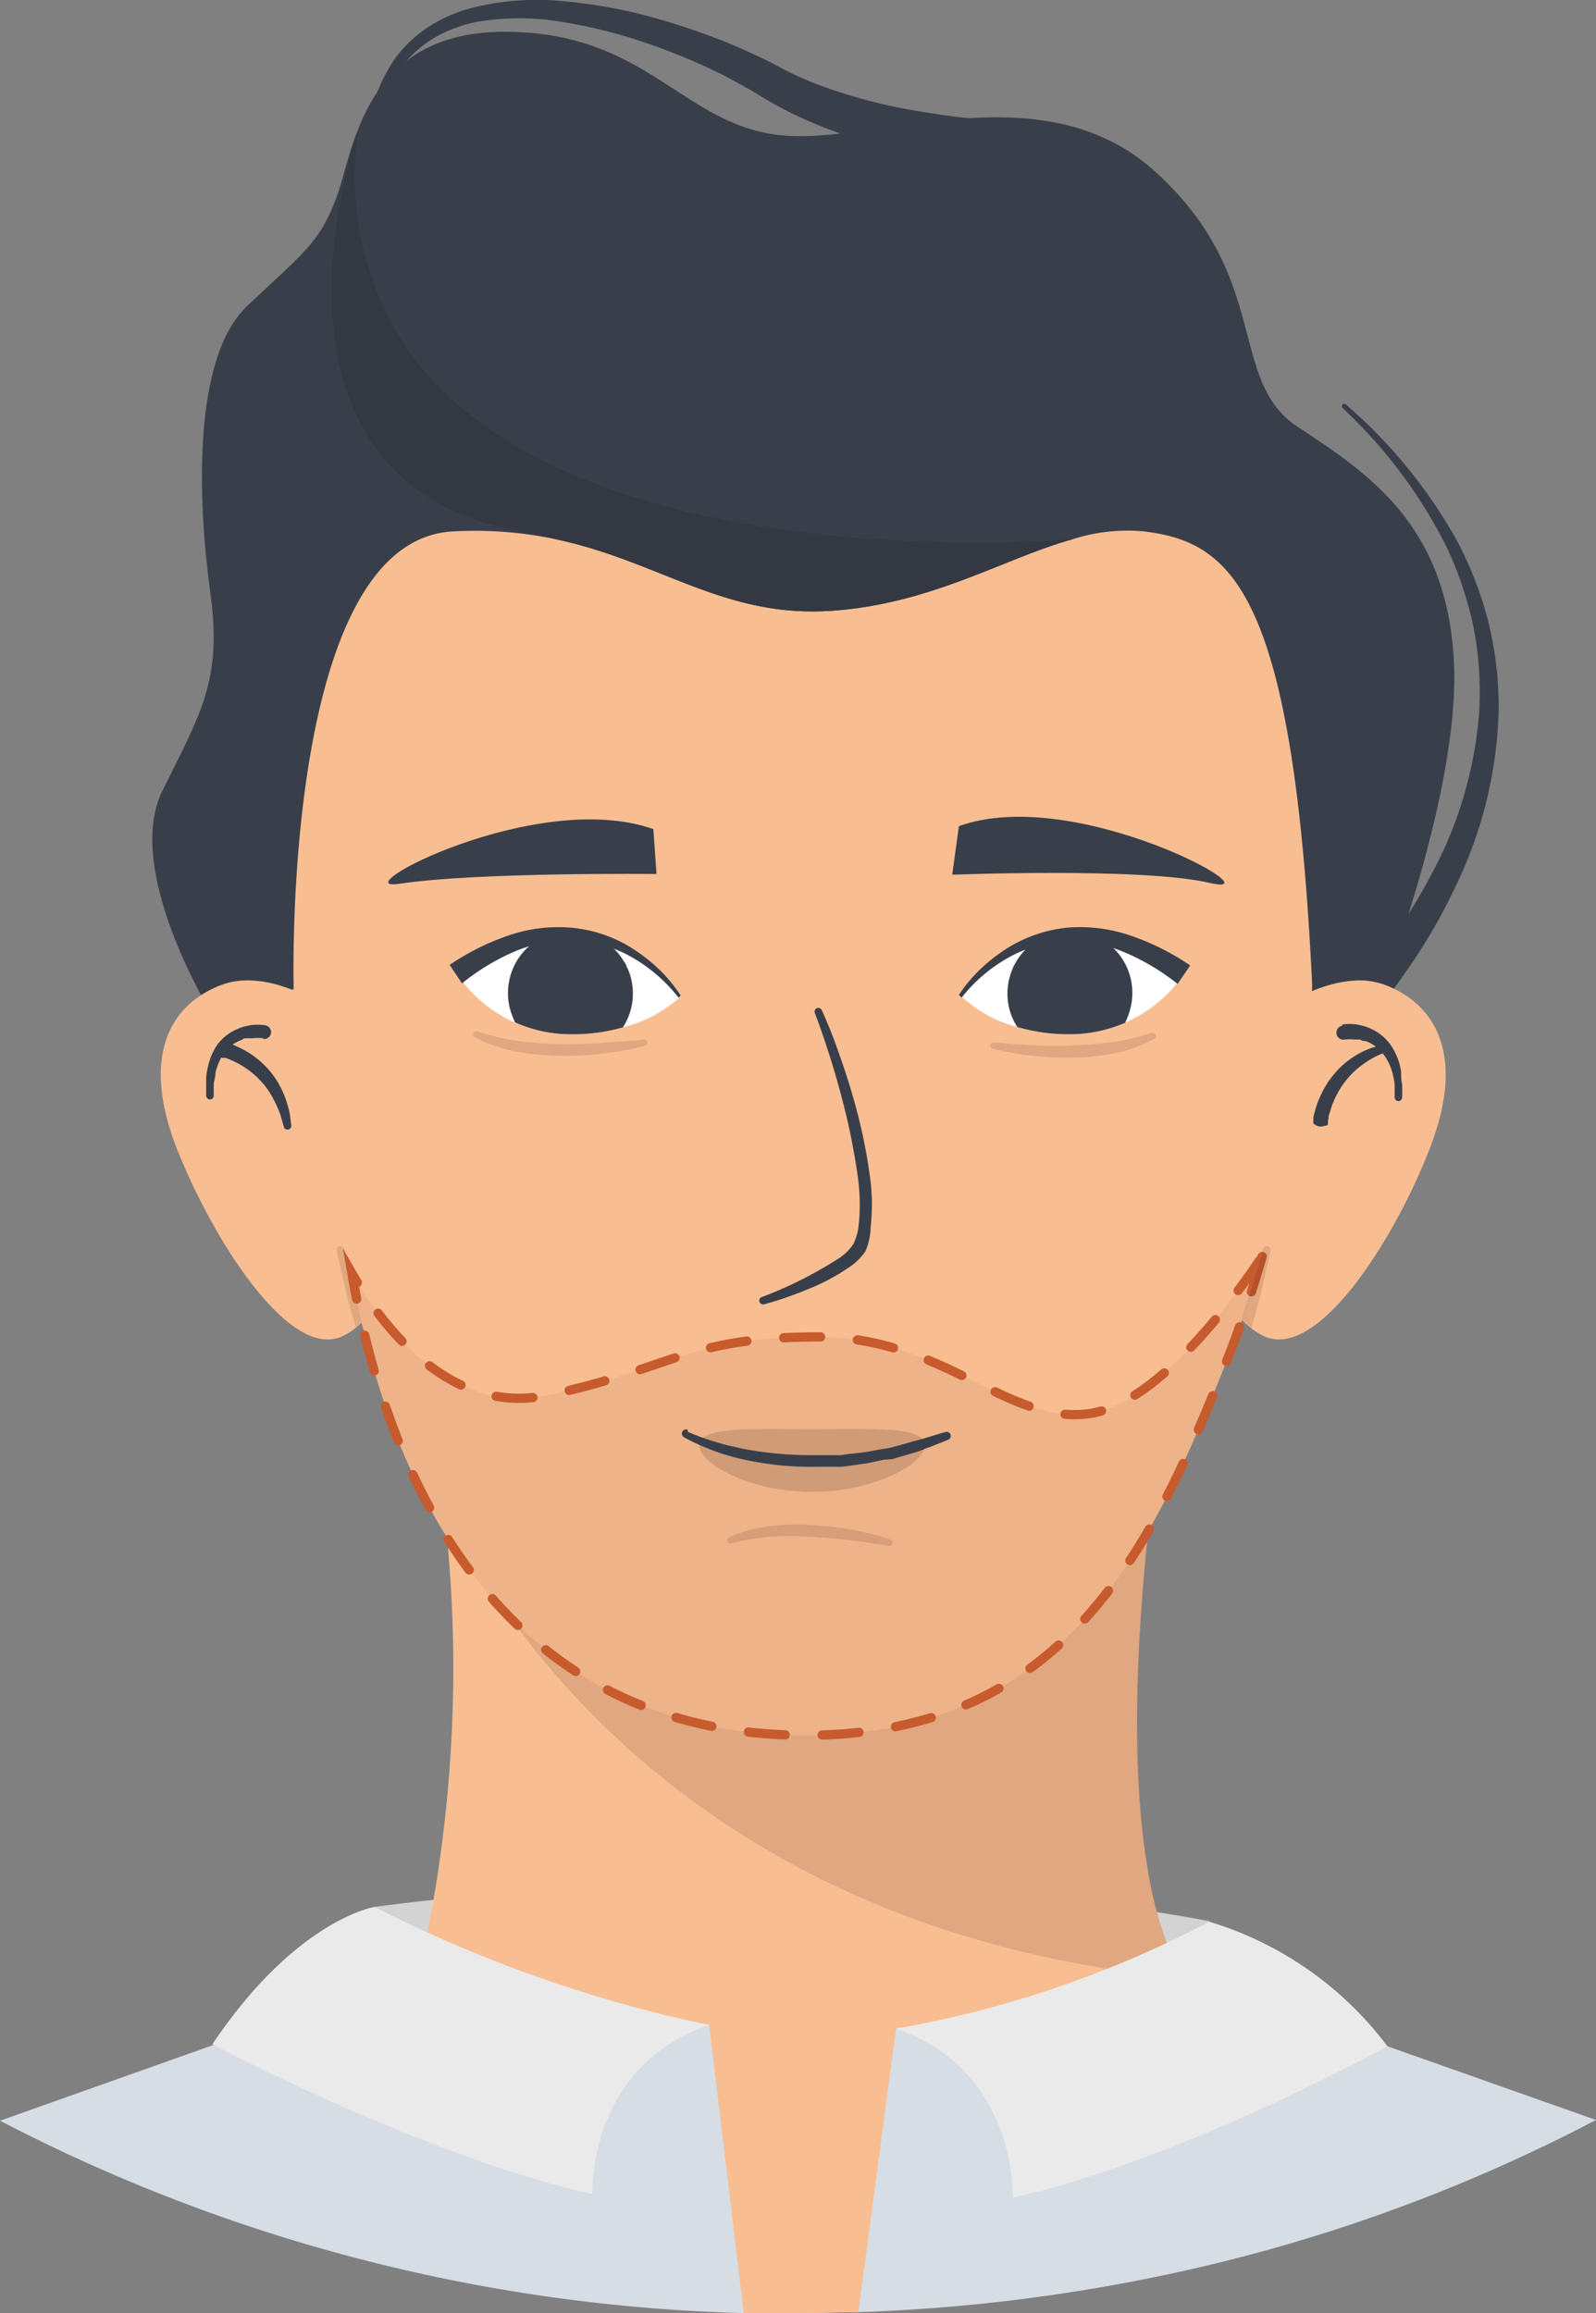 <svg xmlns="http://www.w3.org/2000/svg" viewBox="0 0 86.4 125.19"><rect x="0" y="0" width="86.4" height="125.19" fill="#808080" stroke="none"/><defs><style>.cls-1{isolation:isolate;}.cls-2{fill:#393f4a;}.cls-3{fill:#f8be92;}.cls-4{fill:#fff;}.cls-5{mix-blend-mode:multiply;opacity:0.15;}.cls-6{fill:#58211a;}.cls-7{fill:#333842;}.cls-8{fill:#d4d3d3;}.cls-9{fill:#d7dde4;}.cls-10{fill:#eaeaea;}.cls-11{fill:#efb38a;stroke:#c75b2d;stroke-linecap:round;stroke-miterlimit:10;stroke-width:0.5px;stroke-dasharray:2 2;}.cls-12{fill:#d09c77;}</style></defs><g class="cls-1"><g id="Ebene_1" data-name="Ebene 1"><g id="Schritt_1"><path class="cls-2" d="M85.29,69.59c.25-.23.52-.52.78-.8s.51-.56.76-.85c.5-.58,1-1.19,1.43-1.8a31.48,31.48,0,0,0,2.43-3.91,21.92,21.92,0,0,0,2.54-8.76,18.42,18.42,0,0,0-.32-4.57,19.52,19.52,0,0,0-1.49-4.38,26.59,26.59,0,0,0-5.59-7.44.13.13,0,0,1,0-.19.12.12,0,0,1,.18,0,27.19,27.19,0,0,1,6,7.35,19.79,19.79,0,0,1,1.73,4.48,19.37,19.37,0,0,1,.54,4.8A23.14,23.14,0,0,1,92,62.86a30.56,30.56,0,0,1-2.38,4.21c-.46.67-.93,1.33-1.43,2-.25.32-.5.63-.77.94s-.52.61-.84.93a.91.91,0,0,1-1.3-1.27l0,0Z" transform="translate(-13.15 -15)"/><path class="cls-2" d="M24.53,69.73s-4.7-7.66-2.59-11.93,3.25-6,2.59-10.78-1-12.62,2-15.46,3.93-3.41,4.85-5.92,1.46-8.92,9.09-8.92,9.57,4.93,14.77,5.58,14.31-3.67,20.54,2.07,3.81,11.22,7.62,13.73,8.09,5.29,8.46,12.73-4.5,19.41-4.5,19.41H83.53S79,34.47,57.72,34.47,30.6,70.8,30.6,70.8Z" transform="translate(-13.15 -15)"/><path class="cls-3" d="M84.64,61.54c0-14.87-11-27.1-25.07-28.62a26.66,26.66,0,0,0-3-.16A27.26,27.26,0,0,0,47,34.49h0A28.76,28.76,0,0,0,28.55,61.54c0,.24,0,.48,0,.72h0s0,.1,0,.28a1.7,1.7,0,0,0,0,.22c.19,4.92,2.51,46.13,28.18,46.13,12.06,0,18.9-10.51,22.78-20.23,4.94-12.36,5.1-26.4,5.1-26.4h0C84.63,62,84.64,61.78,84.64,61.54Z" transform="translate(-13.15 -15)"/><path class="cls-2" d="M57.63,69.65c.34.74.63,1.49.9,2.25s.53,1.53.75,2.3a29.33,29.33,0,0,1,1,4.75,10.87,10.87,0,0,1,0,2.49A3.34,3.34,0,0,1,60,82.72a3.29,3.29,0,0,1-1,.94,10.88,10.88,0,0,1-2.19,1.14,18.92,18.92,0,0,1-2.3.79.21.21,0,0,1-.25-.15.19.19,0,0,1,.12-.24h0a22.13,22.13,0,0,0,4.21-2.12,2.71,2.71,0,0,0,.74-.73,2.79,2.79,0,0,0,.3-1,10.61,10.61,0,0,0,0-2.32c-.09-.78-.23-1.56-.38-2.34s-.34-1.55-.54-2.32a47.21,47.21,0,0,0-1.45-4.55h0a.2.2,0,0,1,.12-.26A.21.21,0,0,1,57.63,69.65Z" transform="translate(-13.15 -15)"/><path class="cls-2" d="M65.06,59.71l-.36,2.63s10.27-.41,13.93.44C82.51,63.68,71.4,57.42,65.06,59.71Z" transform="translate(-13.15 -15)"/><path class="cls-2" d="M48.52,59.87l.17,2.43s-9.69-.11-13.93.53C31.55,63.31,42.16,57.63,48.52,59.87Z" transform="translate(-13.15 -15)"/><path class="cls-4" d="M77.24,67.73a7.66,7.66,0,0,1-3.18,2.62,7.48,7.48,0,0,1-2.84.62,9.91,9.91,0,0,1-3-.39,7.12,7.12,0,0,1-3.06-1.69,9.14,9.14,0,0,1,4.52-3.21,5.53,5.53,0,0,1,1.53-.16,11,11,0,0,1,1.17.12A11.35,11.35,0,0,1,77.24,67.73Z" transform="translate(-13.15 -15)"/><path class="cls-2" d="M74.33,69.63a4.1,4.1,0,0,1-.27.72,7.48,7.48,0,0,1-2.84.62,9.91,9.91,0,0,1-3-.39,3.33,3.33,0,0,1-.42-2.66,3.66,3.66,0,0,1,.25-.68l.13-.23a3.44,3.44,0,0,1,1.5-1.33,5.53,5.53,0,0,1,1.53-.16,11,11,0,0,1,1.17.12,3.43,3.43,0,0,1,1.19.82c.06.07.12.13.17.2A3.39,3.39,0,0,1,74.33,69.63Z" transform="translate(-13.15 -15)"/><path class="cls-2" d="M65.06,68.84a8.41,8.41,0,0,1,1.11-1.34,9.55,9.55,0,0,1,1.36-1.09,7.56,7.56,0,0,1,3.33-1.2,8.36,8.36,0,0,1,3.54.44,13.18,13.18,0,0,1,3.18,1.6l-.68,1a12.27,12.27,0,0,0-2.82-1.69,7.55,7.55,0,0,0-3.18-.62,6.94,6.94,0,0,0-3.15.88,8.53,8.53,0,0,0-2.54,2.17Z" transform="translate(-13.15 -15)"/><path class="cls-4" d="M37.87,67.69A7.48,7.48,0,0,0,41,70.33a7.29,7.29,0,0,0,2.84.64,10,10,0,0,0,3-.37A7.19,7.19,0,0,0,50,68.93a9.07,9.07,0,0,0-4.51-3.24,5.41,5.41,0,0,0-1.52-.17,8.76,8.76,0,0,0-1.17.11A11.38,11.38,0,0,0,37.87,67.69Z" transform="translate(-13.15 -15)"/><path class="cls-2" d="M40.76,69.61a6,6,0,0,0,.27.72,7.29,7.29,0,0,0,2.84.64,10,10,0,0,0,3-.37,3.37,3.37,0,0,0,.44-2.66,3.09,3.09,0,0,0-.26-.68c0-.08-.08-.16-.13-.24a3.36,3.36,0,0,0-1.49-1.33,5.41,5.41,0,0,0-1.52-.17,8.76,8.76,0,0,0-1.17.11,3.37,3.37,0,0,0-1.2.82l-.17.2A3.41,3.41,0,0,0,40.76,69.61Z" transform="translate(-13.15 -15)"/><path class="cls-2" d="M50,68.88a8,8,0,0,0-1.1-1.35,9,9,0,0,0-1.36-1.1,7.37,7.37,0,0,0-3.32-1.21,8.25,8.25,0,0,0-3.55.41,13.33,13.33,0,0,0-3.18,1.59l.67,1A12.11,12.11,0,0,1,41,66.5a7.57,7.57,0,0,1,3.18-.61,7,7,0,0,1,3.15.9A8.69,8.69,0,0,1,49.89,69Z" transform="translate(-13.15 -15)"/><g class="cls-5"><path class="cls-6" d="M48.06,71.6a16.32,16.32,0,0,1-2.3.42,18.09,18.09,0,0,1-2.33.12,14.16,14.16,0,0,1-2.34-.23,8.8,8.8,0,0,1-2.23-.77.17.17,0,0,1-.07-.24.17.17,0,0,1,.21-.08h0a12.91,12.91,0,0,0,2.19.52,20.9,20.9,0,0,0,2.25.17c.76,0,1.51,0,2.27-.06s1.52-.11,2.28-.19h0a.17.17,0,0,1,.2.15A.18.18,0,0,1,48.06,71.6Z" transform="translate(-13.15 -15)"/></g><g class="cls-5"><path class="cls-6" d="M67,71.41c.71.07,1.44.12,2.16.16s1.44.06,2.15,0a21.33,21.33,0,0,0,2.13-.18,11.36,11.36,0,0,0,2.07-.5h0a.18.18,0,0,1,.14.32A7.55,7.55,0,0,1,73.5,72a12.66,12.66,0,0,1-2.21.24,16.42,16.42,0,0,1-2.22-.1,14.88,14.88,0,0,1-2.18-.39.18.18,0,0,1-.12-.22.17.17,0,0,1,.19-.12Z" transform="translate(-13.15 -15)"/></g><path class="cls-2" d="M84.2,68.63c-1-21.52-4.29-24.29-9.12-24.87a9.66,9.66,0,0,0-3.85.42c-3.66,1-7.68,3.54-13.16,3.88-5.7.36-9.16-2.63-14.66-3.84h0a21.27,21.27,0,0,0-5.73-.46c-9.33.47-8.63,24.8-8.63,24.8-4.66-3.81.59-26.1,1.55-30.37a4.25,4.25,0,0,1,1.34-2,17.72,17.72,0,0,1,3.28-2.3c5.47-3.11,14.27-5.86,18-5.86,5.48,0,20.16,3.06,23.77,5.48s10.55,13.3,11.23,20.73S84.2,68.63,84.2,68.63Z" transform="translate(-13.15 -15)"/><path class="cls-2" d="M66.41,24.05c-.88-.1-1.67-.24-2.49-.4s-1.63-.34-2.43-.55a30,30,0,0,1-4.73-1.62,22,22,0,0,1-2.26-1.17L54,20l-.51-.29c-.33-.19-.68-.37-1-.55a33.9,33.9,0,0,0-4.35-1.83,26.92,26.92,0,0,0-4.56-1.14,13.63,13.63,0,0,0-4.64,0,7.69,7.69,0,0,0-2.15.78A6.51,6.51,0,0,0,35,18.48a9,9,0,0,0-1.78,4.3.15.15,0,0,1-.16.11.13.13,0,0,1-.11-.15,9.37,9.37,0,0,1,1.61-4.61,7.13,7.13,0,0,1,1.84-1.71,8.26,8.26,0,0,1,2.32-1,14.58,14.58,0,0,1,5-.35,27.39,27.39,0,0,1,4.86.9,36.8,36.8,0,0,1,4.66,1.64l1.13.52.57.28.54.29a17,17,0,0,0,2.09.93A28.26,28.26,0,0,0,62,20.86c.77.15,1.54.27,2.31.38s1.57.19,2.3.23h0a1.3,1.3,0,1,1-.15,2.59Z" transform="translate(-13.15 -15)"/><path class="cls-7" d="M71.23,44.18c-3.66,1-7.68,3.54-13.16,3.88-5.7.36-9.16-2.63-14.66-3.84h0c-.66-.17-1.35-.32-2.07-.46-5.5-1-8.2-4.06-9.4-7.54-2.17-6.31.58-14.09.58-14.09a16.81,16.81,0,0,0,2.7,11.79C44.15,46.61,71.23,44.18,71.23,44.18Z" transform="translate(-13.15 -15)"/><path class="cls-8" d="M33.43,118.2s23-3.36,45.19.77c0,0-1.57,9.53-22.14,9.53S33.43,118.2,33.43,118.2Z" transform="translate(-13.15 -15)"/><path class="cls-9" d="M99.55,129.73a90.24,90.24,0,0,1-20.4,7.72,95.68,95.68,0,0,1-19.53,2.68c-1.08,0-2.17.05-3.27.05s-2,0-2.94,0a92.38,92.38,0,0,1-40.26-10.41l25.37-9H74.19Z" transform="translate(-13.15 -15)"/><path class="cls-3" d="M78,123,56.62,125.3l-20.92-3a73.83,73.83,0,0,0,1.44-26q0-.22-.06-.42c-.07-.45-.11-.68-.11-.68l.36.31C65.87,119.7,75.81,93.7,75.81,93.7c-2.59,19.29,0,26.16,1.44,28.36A3.61,3.61,0,0,0,78,123Z" transform="translate(-13.15 -15)"/><g class="cls-5"><path class="cls-6" d="M77.25,122.06c-29.18-2.69-38.92-23-40.11-25.68L37,96.07l.06-.11c.08-.13.16-.25.25-.37C65.87,119.7,75.81,93.7,75.81,93.7,73.22,113,75.83,119.86,77.25,122.06Z" transform="translate(-13.15 -15)"/></g><path class="cls-10" d="M33.43,118.2s-4.24.66-8.78,7.43c0,0,11.39,6.06,20.57,8.11,0,0-.29-6.88,6.31-9.15A72.41,72.41,0,0,1,33.43,118.2Z" transform="translate(-13.15 -15)"/><path class="cls-10" d="M78.62,119a18.91,18.91,0,0,1,9.64,6.74s-11.11,6.15-20.29,8.2c0,0,.29-6.88-6.31-9.15A57.92,57.92,0,0,0,78.62,119Z" transform="translate(-13.15 -15)"/><path class="cls-3" d="M61.82,123.56l-2.2,16.57c-1.08,0-2.17.05-3.27.05s-2,0-2.94,0l-2-16.69C54.74,119.34,61.82,123.56,61.82,123.56Z" transform="translate(-13.15 -15)"/><path class="cls-3" d="M32.94,86.36a4.1,4.1,0,0,1-.53.5,3.62,3.62,0,0,1-.85.51,1.93,1.93,0,0,1-.86.11c-2.77-.24-6.28-6-8-10.38-1.87-4.83-.45-7.69,2.42-8.79a4,4,0,0,1,1.26-.25c2.9-.1,6.84,2.44,8.46,6.63C36.43,78.7,35.09,84.05,32.94,86.36Z" transform="translate(-13.15 -15)"/><path class="cls-2" d="M27.39,71.19a2.68,2.68,0,0,0-.57,0l-.29,0c-.09,0-.19,0-.28.08a2.12,2.12,0,0,0-.93.66,3.16,3.16,0,0,0-.5,1.1c0,.21-.07.42-.1.63l0,.64v0a.2.2,0,0,1-.21.2.21.21,0,0,1-.2-.2v-.69c0-.23,0-.46.06-.7a3.56,3.56,0,0,1,.52-1.34A2.61,2.61,0,0,1,26,70.69a2.09,2.09,0,0,1,.35-.13l.36-.08a3.07,3.07,0,0,1,.75,0,.39.39,0,0,1,.36.31.38.38,0,0,1-.4.44h0Z" transform="translate(-13.15 -15)"/><path class="cls-2" d="M25.15,71.55c.11-.14.18-.15.25-.13l.19.06a2.39,2.39,0,0,1,.37.15,4.84,4.84,0,0,1,1.87,1.42,4.93,4.93,0,0,1,.76,1.36,6.91,6.91,0,0,1,.22.74c.05.25.07.5.11.75a.21.21,0,0,1-.18.23.19.19,0,0,1-.22-.14v0c-.07-.23-.13-.46-.2-.68a6.14,6.14,0,0,0-.27-.64l-.16-.31-.18-.29a2.83,2.83,0,0,0-.2-.28,2.53,2.53,0,0,0-.22-.26,4.73,4.73,0,0,0-1.63-1.16,2.85,2.85,0,0,0-.31-.12l-.16,0c-.05,0-.09-.05-.1-.22v-.12A.41.41,0,0,1,25.15,71.55Z" transform="translate(-13.15 -15)"/><g class="cls-5"><path class="cls-6" d="M32.94,86.36a4.1,4.1,0,0,1-.53.5c-.14-.5-.28-1-.41-1.5-.22-.9-.43-1.8-.63-2.71a.21.21,0,0,1,.4-.09h0c.25.88.51,1.76.79,2.64C32.69,85.6,32.81,86,32.94,86.36Z" transform="translate(-13.15 -15)"/></g><path class="cls-3" d="M90.57,77.1c-1.68,4.37-5.19,10.14-8,10.38a1.93,1.93,0,0,1-.86-.11,3.62,3.62,0,0,1-.85-.51,4.1,4.1,0,0,1-.53-.5c-2.15-2.31-3.49-7.66-1.94-11.67C80.05,70.5,84,68,86.89,68.06a4,4,0,0,1,1.26.25C91,69.41,92.44,72.27,90.57,77.1Z" transform="translate(-13.15 -15)"/><path class="cls-2" d="M85.82,70.44a3.2,3.2,0,0,1,.77,0l.36.08a2.6,2.6,0,0,1,.36.13,2.64,2.64,0,0,1,1.15.94A3.4,3.4,0,0,1,89,73c0,.24,0,.47.06.7v.69a.21.21,0,0,1-.21.2.2.2,0,0,1-.2-.19v0l0-.64c0-.21-.06-.42-.1-.63A3,3,0,0,0,88,72a2.07,2.07,0,0,0-.93-.66c-.09,0-.19,0-.28-.08l-.29,0a2.68,2.68,0,0,0-.57,0h0a.36.36,0,0,1-.38-.18.38.38,0,0,1,.27-.57Z" transform="translate(-13.15 -15)"/><path class="cls-11" d="M81.48,83c-.55,1.9-1.19,3.82-1.94,5.7C75.66,98.4,71,108.91,56.76,108.91c-16.15,0-22.57-13.39-24.56-25,1.15,2,4.86,7.78,10.54,6.61,6.69-1.4,7.5-3.13,14.55-3.17s10.38,4.84,14.92,4.14C76,90.89,80.25,84.85,81.48,83Z" transform="translate(-13.15 -15)"/><path class="cls-2" d="M84.39,75.9c-.15-.08-.16-.15-.14-.22l0-.19a3,3,0,0,1,.09-.38,4.89,4.89,0,0,1,.26-.73l.17-.36.2-.34a2.27,2.27,0,0,1,.22-.32c.08-.1.16-.21.25-.31a4.62,4.62,0,0,1,1.22-1,4.39,4.39,0,0,1,1.46-.52.21.21,0,0,1,.23.18.19.19,0,0,1-.13.22h0a4.47,4.47,0,0,0-1.21.62,4.39,4.39,0,0,0-1,.93,4.71,4.71,0,0,0-.68,1.17c-.1.2-.14.43-.22.64s0,.23-.07.34l0,.17c0,.06,0,.11-.22.14h0A.53.53,0,0,1,84.39,75.9Z" transform="translate(-13.15 -15)"/><g class="cls-5"><path class="cls-6" d="M81.94,82.65c-.19.91-.4,1.81-.63,2.71-.13.5-.26,1-.41,1.5a4.1,4.1,0,0,1-.53-.5c.13-.38.25-.76.38-1.16.28-.88.54-1.76.79-2.64h0a.21.21,0,0,1,.4.09Z" transform="translate(-13.15 -15)"/></g><g class="cls-5"><path class="cls-6" d="M61.25,98.66c-.71-.13-1.43-.22-2.14-.31s-1.43-.15-2.15-.18a16.8,16.8,0,0,0-2.13,0,11.53,11.53,0,0,0-2.1.36h0a.17.17,0,0,1-.21-.12.19.19,0,0,1,.09-.21,8.19,8.19,0,0,1,2.16-.61A13.87,13.87,0,0,1,57,97.53a18.23,18.23,0,0,1,2.21.25,14.58,14.58,0,0,1,2.14.54.18.18,0,0,1,.11.22.17.17,0,0,1-.19.12Z" transform="translate(-13.15 -15)"/></g><path class="cls-12" d="M63.22,93.21c0,1-2.73,2.53-6.1,2.53S51,94.22,51,93.21s2.71-.87,6.09-.87S63.22,92.19,63.22,93.21Z" transform="translate(-13.15 -15)"/><path class="cls-2" d="M50.39,92.49a12.91,12.91,0,0,0,1.65.59,8.52,8.52,0,0,0,.87.22l.43.1.44.08a20,20,0,0,0,3.54.27l.89,0,.44,0,.44-.06.89-.1.88-.16.44-.07.43-.11L62.6,93c.58-.14,1.15-.34,1.73-.5h0a.22.22,0,0,1,.28.15.23.23,0,0,1-.13.27l-.86.34-.43.16a3.16,3.16,0,0,1-.43.16l-.88.26-.44.13L61,94l-.9.19-.91.13-.46.06-.46,0c-.31,0-.62,0-.93,0a16.87,16.87,0,0,1-3.68-.34,12.28,12.28,0,0,1-3.49-1.26.24.24,0,0,1-.08-.31.22.22,0,0,1,.29-.09Z" transform="translate(-13.15 -15)"/></g></g></g></svg>